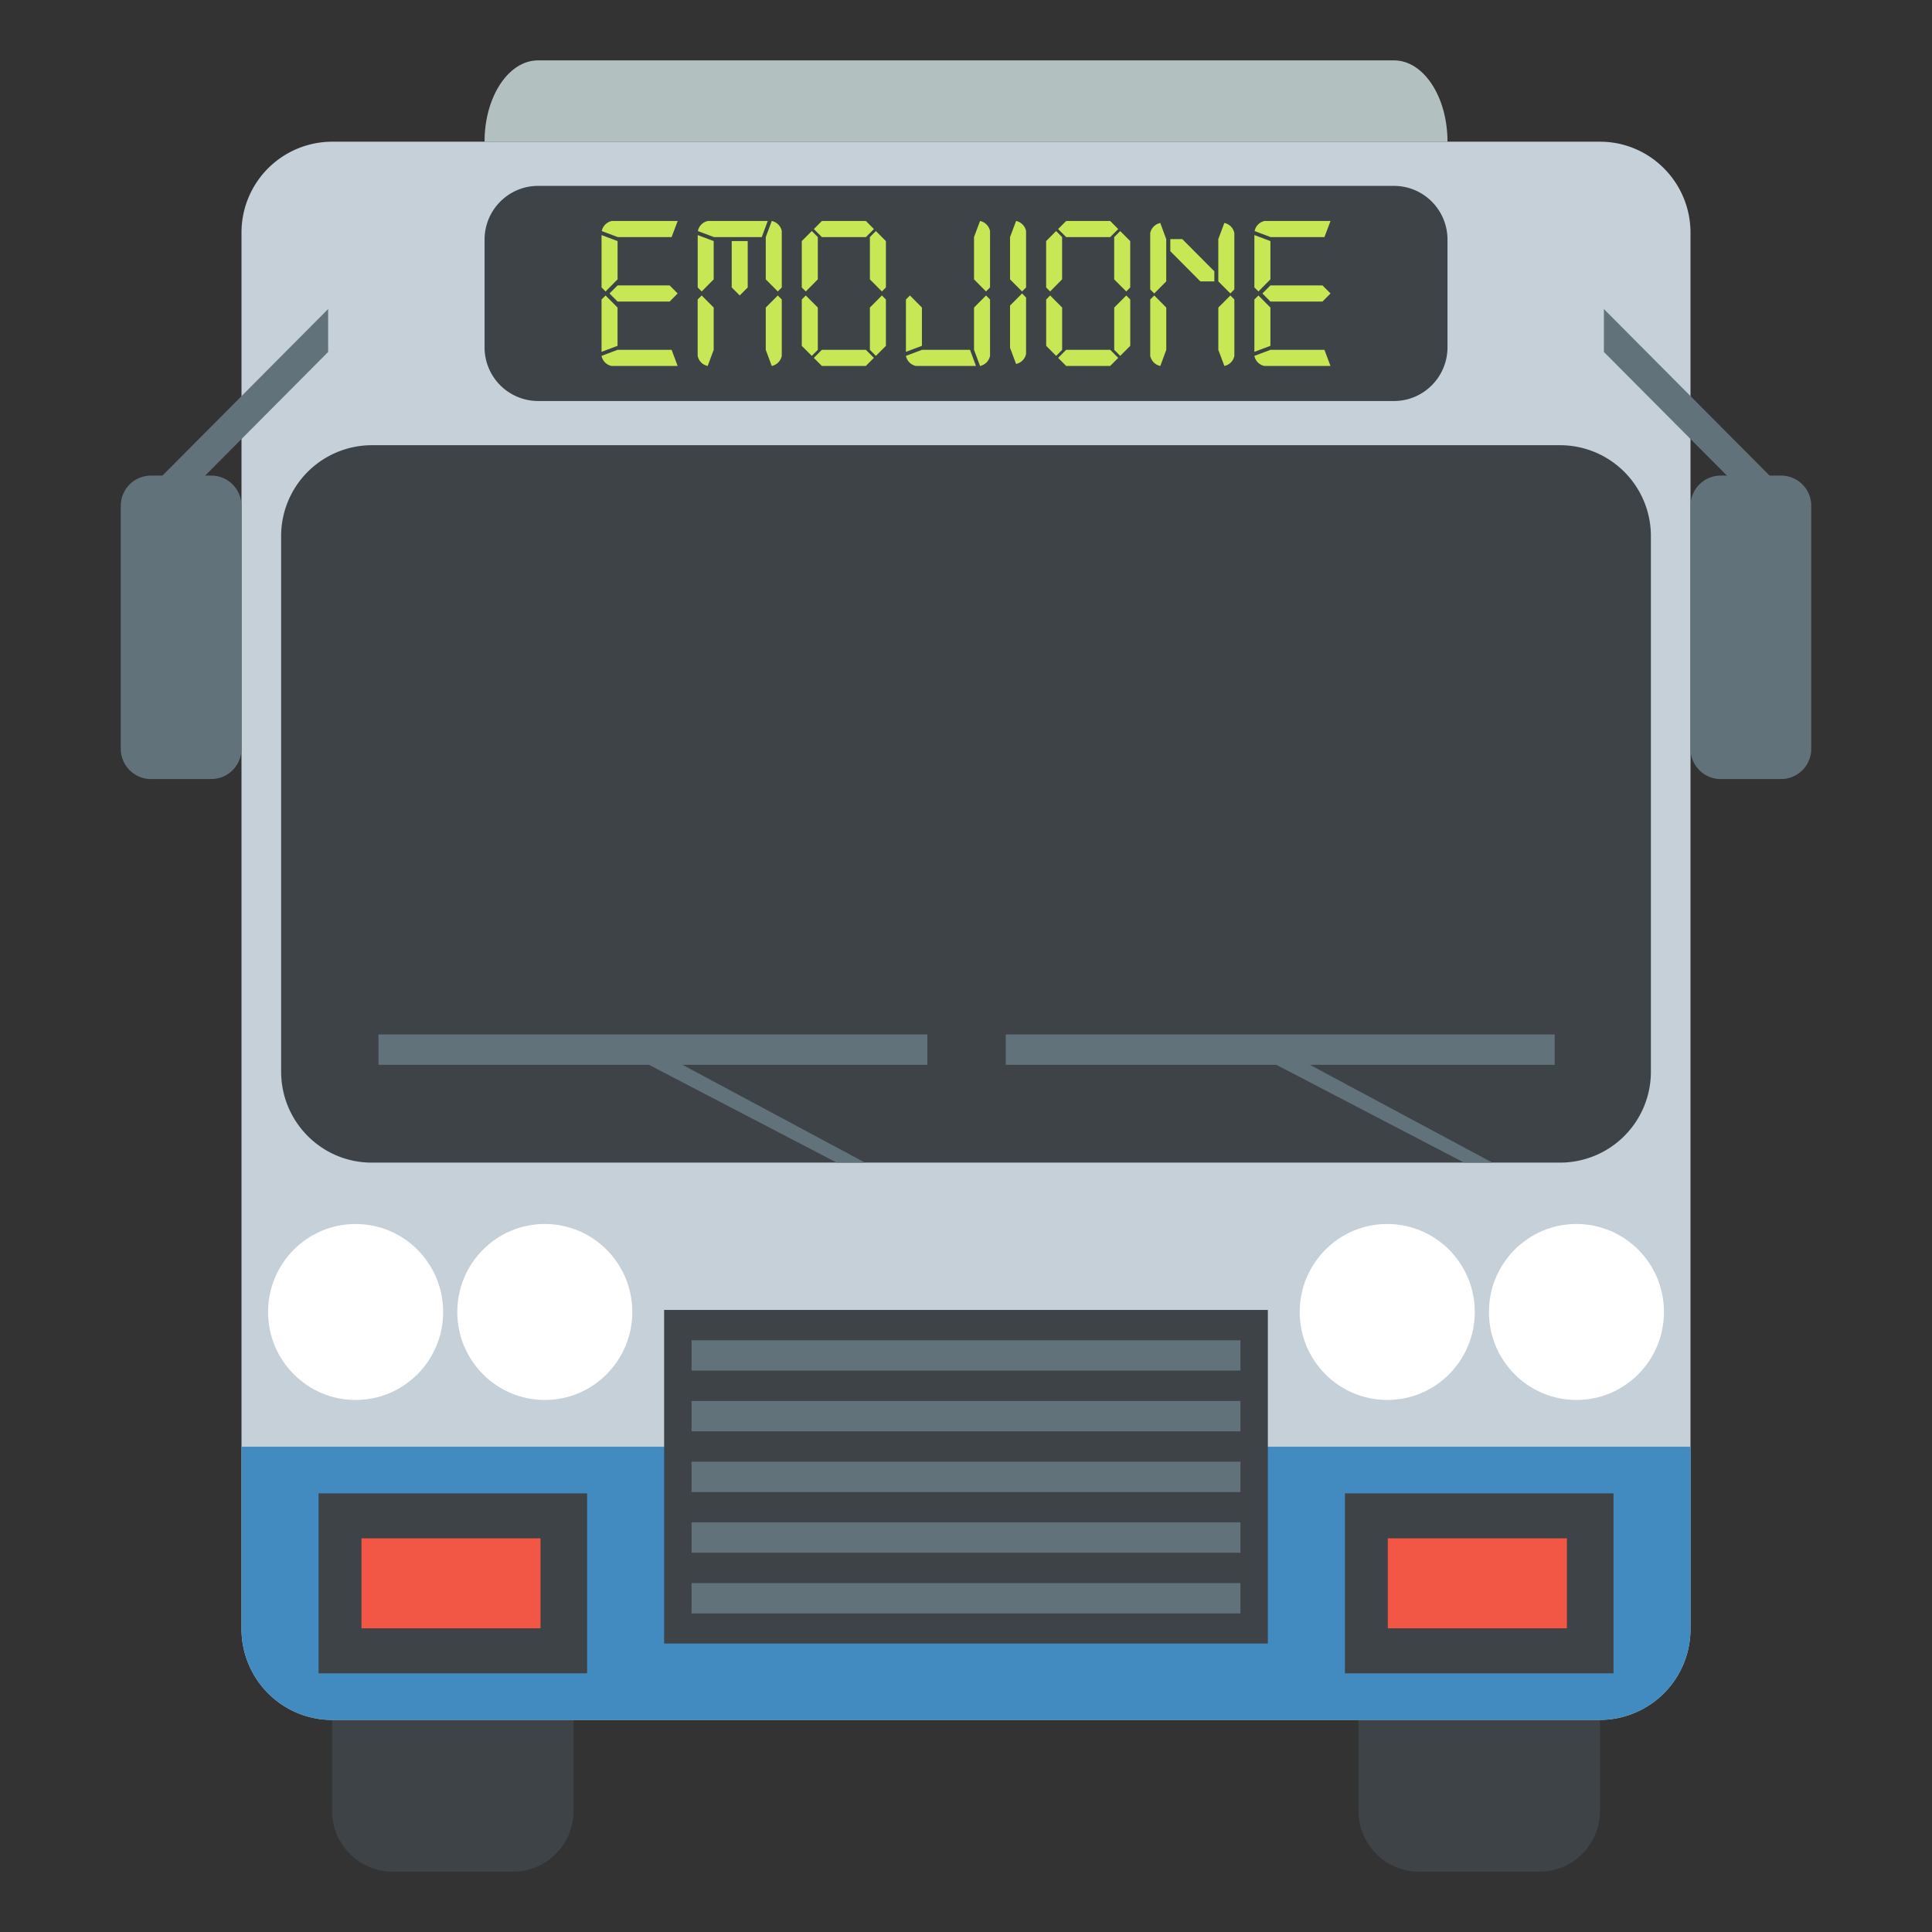 <svg xmlns="http://www.w3.org/2000/svg" width="64" height="64" viewBox="0 0 64 64"><rect x="0" y="0" width="64" height="64" fill="#333333" stroke="none"/><g fill="#3E4347"><path d="M11 56.974v3.016c0 1.106.901 2.011 2 2.011h4c1.1-.001 2-.905 2-2.012v-3.016h-8zM45.001 56.974v3.016c0 1.106.9 2.011 1.999 2.011h4.001c1.099 0 2-.904 2-2.011v-3.016h-8z"/></g><path fill="#C5D0D8" d="M56 53.958a3.008 3.008 0 0 1-2.999 3.016H11c-1.657 0-3-1.351-3-3.016V7.71a3.008 3.008 0 0 1 3-3.016h42c1.657 0 3 1.35 3 3.016v46.248z"/><path fill="#428BC1" d="M56 53.958a3.008 3.008 0 0 1-2.999 3.016H11c-1.657 0-3-1.351-3-3.016v-6.033h48v6.033z"/><path fill="#3E4347" d="M54.688 35.497a3.009 3.009 0 0 1-3.001 3.016H12.313c-1.657 0-3-1.35-3-3.016V17.764a3.008 3.008 0 0 1 3-3.016h39.374a3.01 3.01 0 0 1 3.001 3.016v17.733zM10.553 49.469h8.896v5.962h-8.896z"/><path fill="#F15744" d="M11.974 50.959h5.931v2.981h-5.931z"/><path fill="#3E4347" d="M44.552 49.469h8.897v5.962h-8.897z"/><path fill="#F15744" d="M45.973 50.959h5.933v2.981h-5.933z"/><path fill="#3E4347" d="M47.95 11.502c0 .985-.794 1.782-1.772 1.782H17.824a1.776 1.776 0 0 1-1.772-1.782V7.94c0-.985.793-1.782 1.772-1.782h28.354c.979 0 1.772.797 1.772 1.782v3.562z"/><path fill="#B2C1C0" d="M16.051 4.694c0-1.489.793-2.694 1.773-2.694h28.354c.979 0 1.772 1.205 1.772 2.694H16.051z"/><path fill="#3E4347" d="M22 43.393h19.999v11.051H22z"/><path fill="#62727A" d="M22.909 44.398h18.182v1.005H22.909zM12.538 34.268h18.181v1.005H12.538z"/><path fill="#62727A" d="M27.717 38.513l-7.186-3.744.551-.314 7.572 4.058zM33.318 34.268h18.183v1.005H33.318z"/><path fill="#62727A" d="M48.498 38.513l-7.185-3.744.551-.314 7.572 4.058zM22.909 46.409h18.182v1.006H22.909zM22.909 48.419h18.182v1.007H22.909zM22.909 50.43h18.182v1.006H22.909zM22.909 52.441h18.182v1.005H22.909z"/><g fill="#FFF"><ellipse cx="52.222" cy="43.461" rx="2.899" ry="2.915"/><ellipse cx="45.954" cy="43.461" rx="2.9" ry="2.915"/><g><ellipse cx="18.047" cy="43.461" rx="2.899" ry="2.915"/><ellipse cx="11.78" cy="43.461" rx="2.9" ry="2.915"/></g></g><g fill="#62727A"><path d="M8 24.802c0 .556-.447 1.005-1 1.005H5c-.553 0-1-.449-1-1.005v-8.043c0-.556.447-1.005 1-1.005h2c.553 0 1 .45 1 1.005v8.043z"/><path d="M5.839 16.716l-.708-.71 5.739-5.769v1.422z"/></g><g fill="#62727A"><path d="M56 24.802c0 .556.448 1.005 1 1.005h2.001A1 1 0 0 0 60 24.802v-8.043a1 1 0 0 0-.999-1.005H57c-.552 0-1 .45-1 1.005v8.043z"/><path d="M58.162 16.716l.707-.71-5.738-5.769v1.422z"/></g><g fill="#C7E755"><path d="M20.458 7.986v1.268l-.398.401-.133-.133V7.787l.531.199zm-.531 3.669V9.921l.133-.133.397.4v1.268l-.53.199zm2.521.468h-2.19a.427.427 0 0 1-.331-.334l.53-.2h1.791l.2.534zm-.2-4.269h-1.784l-.53-.2a.428.428 0 0 1 .332-.334h2.183l-.201.534zm-.065 1.601l.265.266-.265.268h-1.726l-.266-.268.266-.266h1.726zM23.642 7.986v1.268l-.397.401-.133-.133V7.787l.53.199zm0 2.202v1.401l-.199.534a.427.427 0 0 1-.332-.334V9.921l.133-.133.398.4zm1.592-2.334h-1.585l-.531-.2a.427.427 0 0 1 .331-.334h1.983l-.198.534zm-.464 1.667l-.266.266-.265-.266V7.986h.53v1.535zm.597-.267v-1.4l.198-.534a.426.426 0 0 1 .332.334v1.868l-.132.133-.398-.401zm.398.534l.132.133v1.868a.426.426 0 0 1-.332.334l-.198-.534v-1.401l.398-.4zM26.693 9.655l-.133-.133V7.986l.332-.333.199.2v1.4l-.398.402zm.398.533v1.401l-.199.2-.332-.333V9.921l.133-.133.398.4zm1.593-2.334h-1.458l-.266-.266.266-.268h1.458l.266.268-.266.266zm.265 4.001l-.266.267h-1.458l-.266-.267.266-.267h1.458l.266.267zm-.133-2.601v-1.4l.199-.2.332.333v1.535l-.133.133-.398-.401zm.398.534l.133.133v1.535l-.332.333-.199-.2v-1.401l.398-.4zM30.01 11.655V9.921l.133-.133.397.4v1.268l-.53.199zm2.321.468h-1.989a.427.427 0 0 1-.332-.334l.53-.2h1.593l.198.534zm-.065-2.869v-1.4l.199-.534a.427.427 0 0 1 .331.334v1.868l-.133.133-.397-.401zm.397.534l.133.133v1.868a.427.427 0 0 1-.331.334l-.199-.534v-1.401l.397-.4zM33.459 9.254v-1.4l.2-.534a.428.428 0 0 1 .331.334v1.868l-.132.133-.399-.401zm.399.467l.132.134v1.867a.426.426 0 0 1-.331.334l-.2-.534v-1.4l.399-.401zM34.787 9.655l-.132-.133V7.986l.331-.333.198.2v1.4l-.397.402zm.398.533v1.401l-.198.2-.331-.333V9.921l.132-.133.397.4zm1.592-2.334h-1.459l-.266-.266.266-.268h1.459l.266.268-.266.266zm.266 4.001l-.266.267h-1.459l-.266-.267.266-.267h1.459l.266.267zm-.134-2.601v-1.4l.199-.2.332.333v1.535l-.132.133-.399-.401zm.4.534l.132.133v1.535l-.332.333-.199-.2v-1.401l.399-.4zM38.236 9.721l-.134-.133V7.721a.428.428 0 0 1 .334-.334l.197.534v1.401l-.397.399zm.398.467v1.401l-.197.534a.43.43 0 0 1-.334-.334V9.921l.134-.133.397.4zm1.593-.867h-.465l-.994-1v-.4h.397l1.062 1.067v.333zm.131 0V7.92l.2-.534a.424.424 0 0 1 .331.334v1.867l-.132.133-.399-.399zm.4.467l.132.133v1.868a.426.426 0 0 1-.331.334l-.2-.534v-1.401l.399-.4zM42.084 7.986v1.268l-.397.401-.134-.133V7.787l.531.199zm-.531 3.669V9.921l.134-.133.397.4v1.268l-.531.199zm2.521.468h-2.19a.426.426 0 0 1-.331-.334l.531-.2h1.79l.2.534zm-.2-4.269h-1.783l-.531-.2a.427.427 0 0 1 .332-.334h2.183l-.201.534zm-.065 1.601l.266.266-.266.268h-1.725l-.266-.268.266-.266h1.725z"/></g></svg>